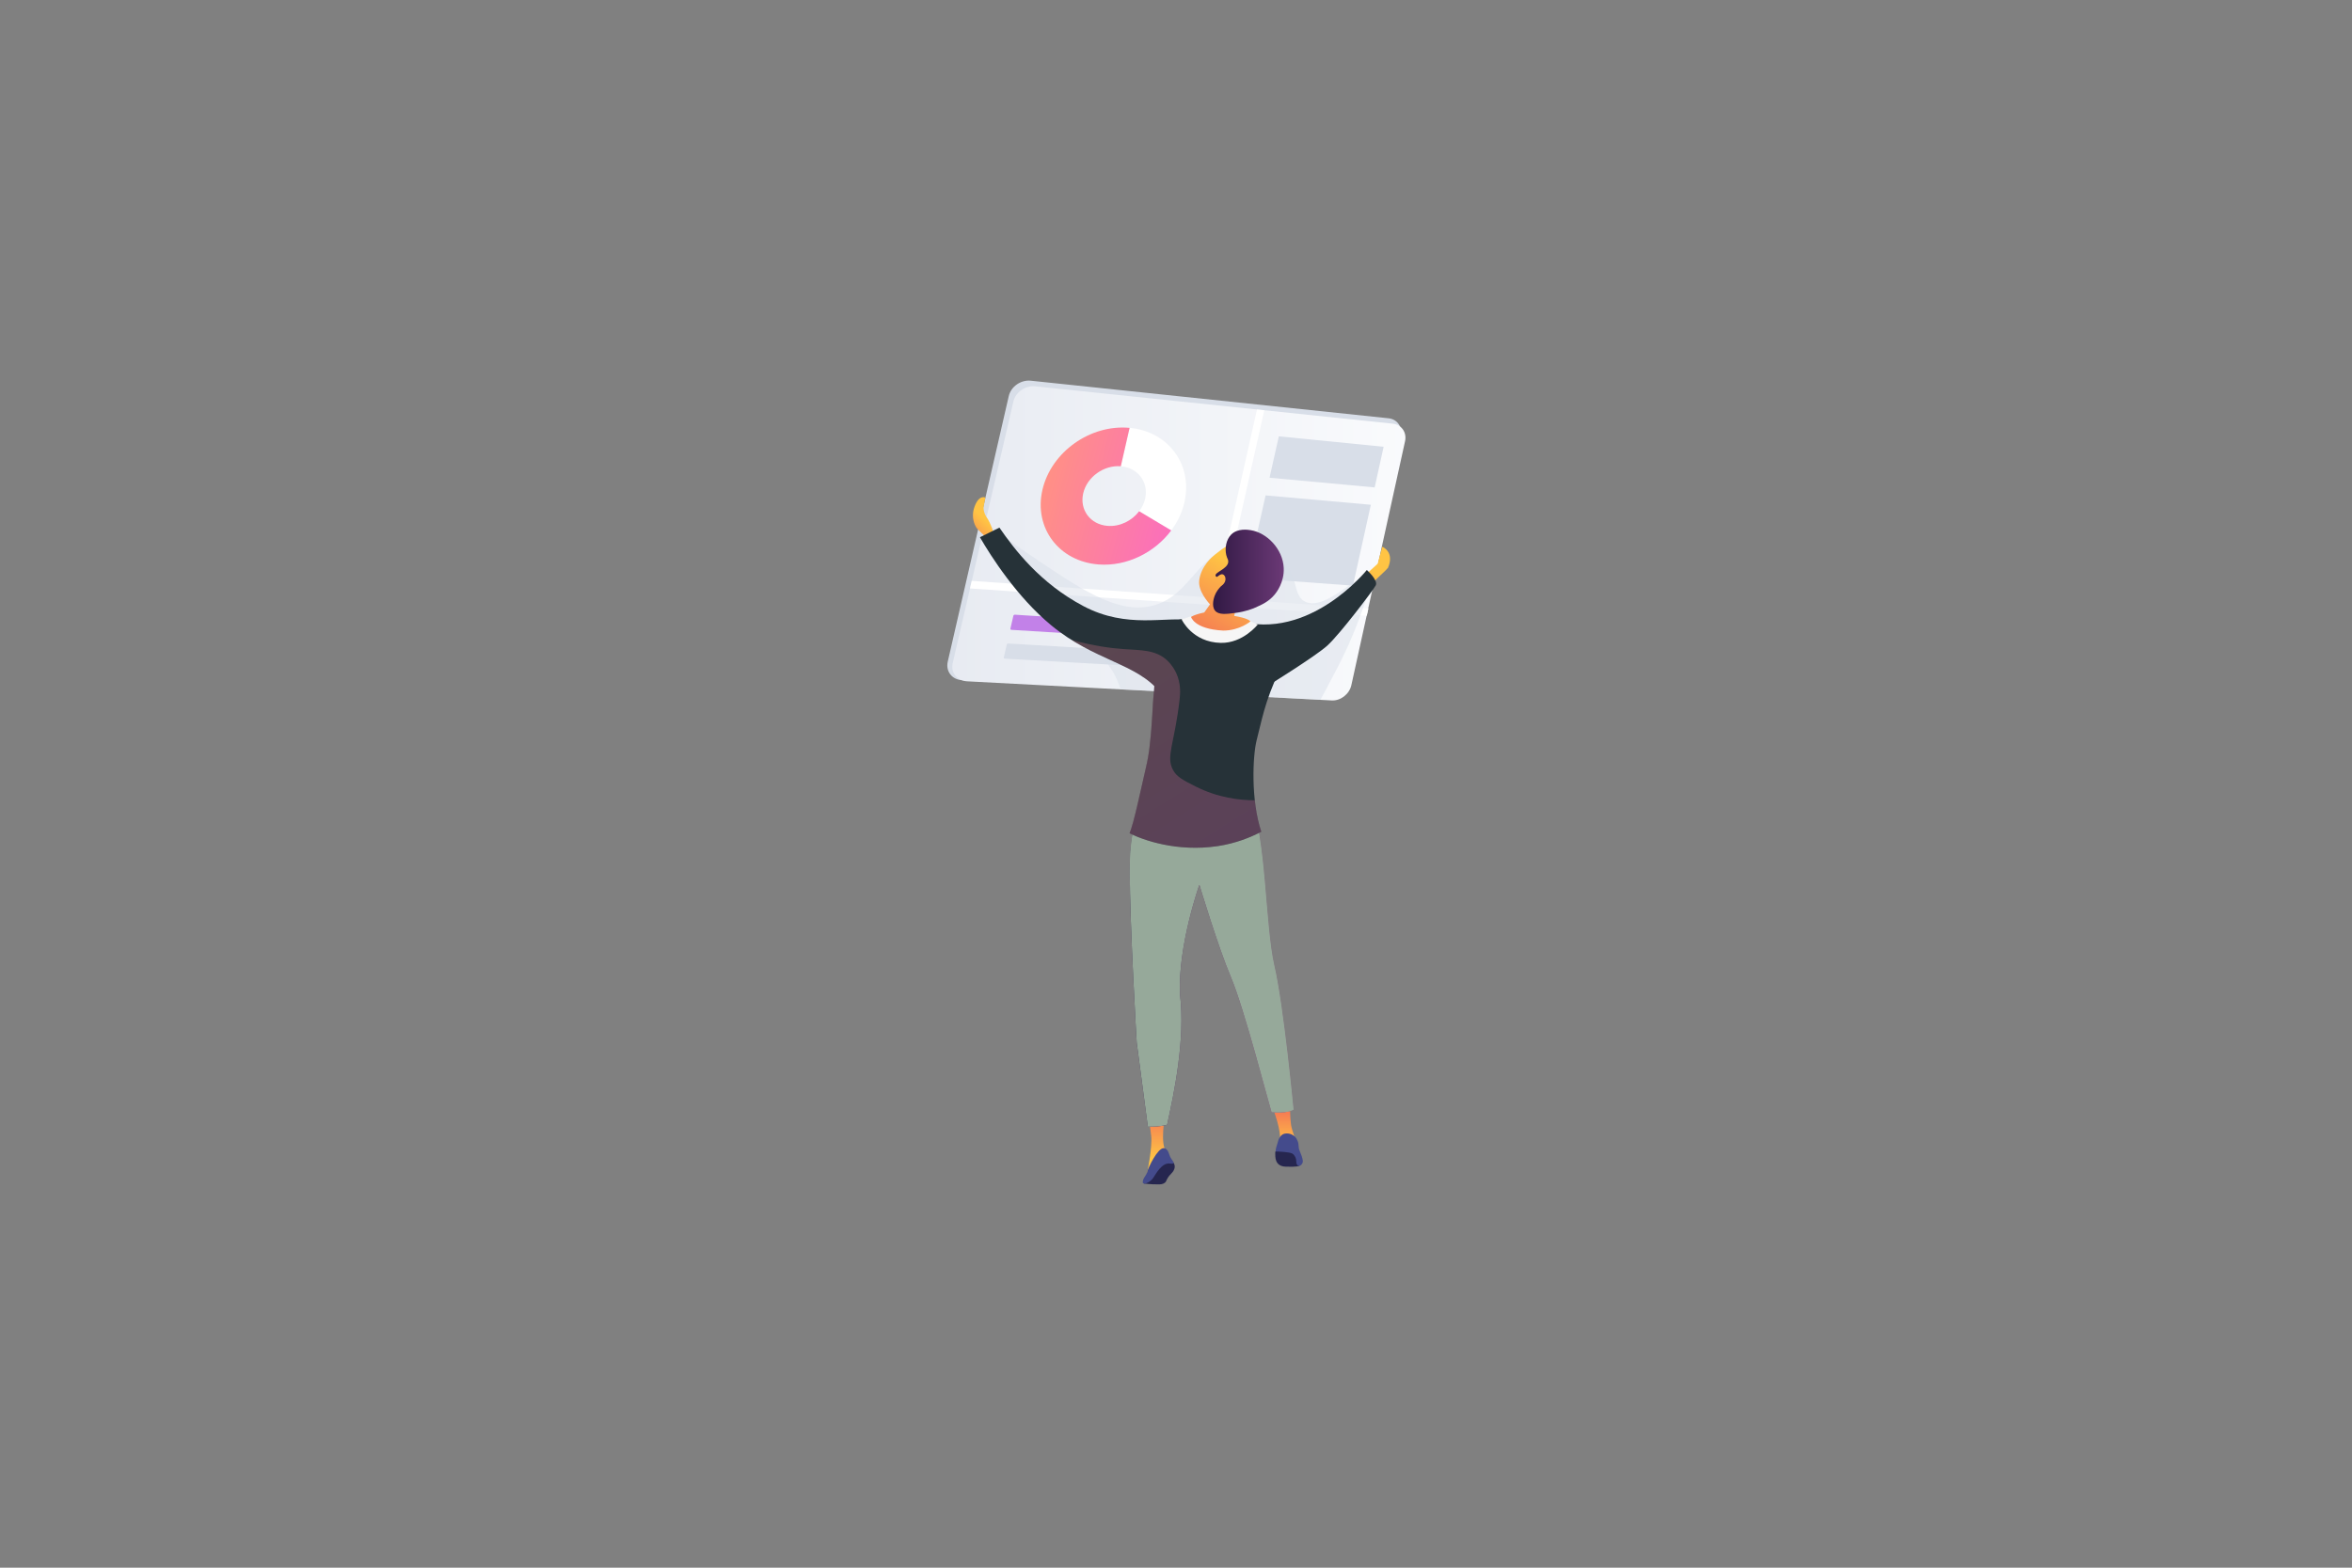<svg xmlns="http://www.w3.org/2000/svg" xmlns:xlink="http://www.w3.org/1999/xlink" id="Layer_1" x="0px" y="0px" viewBox="0 0 750 500" style="enable-background:new 0 0 750 500;" xml:space="preserve"><rect x="0" y="0" width="750" height="500" fill="#808080" stroke="none"/><style type="text/css">	.st0{fill:#D8DEE8;}	.st1{fill:url(#SVGID_1_);}	.st2{fill:#FFFFFF;}	.st3{fill:#C281E8;}	.st4{fill:url(#SVGID_00000158018238986277073750000017404022082891432379_);}	.st5{opacity:0.47;clip-path:url(#SVGID_00000070078777503078997620000005402998983747482524_);fill:#D8DEE8;}	.st6{fill:url(#SVGID_00000092432945580212119850000005254318472755522458_);}	.st7{fill:url(#SVGID_00000116919775160120404580000000356947855517395092_);}	.st8{fill:#263238;}	.st9{fill:url(#SVGID_00000139258750647838224010000014057441441822390664_);}	.st10{fill:#26264F;}	.st11{fill:url(#SVGID_00000013171764426271436900000008842459566187042735_);}	.st12{fill:url(#SVGID_00000015339364035959276910000008720117896230591381_);}	.st13{fill:#96A99A;}	.st14{fill:#444B8C;}	.st15{opacity:0.25;fill:url(#SVGID_00000103985290147228421740000014569749554549174964_);}	.st16{fill:url(#SVGID_00000075150707281695796440000009413304108904230303_);}	.st17{fill:url(#SVGID_00000067937534605122734710000010920857587707895688_);}	.st18{fill:url(#SVGID_00000114782047223104267650000004332298549691383731_);}	.st19{fill:#F6F6F6;}</style><g>	<g>		<path class="st0" d="M423.23,223.02l-116.43-6.08c-3.24-0.17-5.29-2.82-4.58-5.92l19.45-84.68c0.7-3.05,3.85-5.25,7.02-4.92    l114.11,11.99c2.78,0.29,4.52,2.83,3.9,5.68l-17.21,78.97C428.86,220.94,426.06,223.17,423.23,223.02z"></path>		<g>			<linearGradient id="SVGID_1_" gradientUnits="userSpaceOnUse" x1="266.77" y1="173.29" x2="451.375" y2="173.29">				<stop offset="0" style="stop-color:#E3E7EF"></stop>				<stop offset="1" style="stop-color:#FAFBFD"></stop>			</linearGradient>			<path class="st1" d="M424.68,223.4l-116.3-6.1c-3.23-0.17-5.29-2.78-4.58-5.83l19.35-83.42c0.7-3,3.84-5.17,7-4.84l113.99,11.92     c2.78,0.29,4.52,2.8,3.9,5.6l-17.12,77.79C430.3,221.36,427.51,223.55,424.68,223.4z"></path>			<polygon class="st2" points="436.35,194.11 309.86,185.26 309.3,187.68 435.85,196.37    "></polygon>			<polygon class="st2" points="400.83,130.6 386.96,192.33 389.33,192.49 403.16,130.85    "></polygon>		</g>		<g>			<path class="st3" d="M368.25,203.71l-45.74-2.83c-0.22-0.01-0.35-0.19-0.31-0.4l0.94-4.08c0.05-0.21,0.26-0.36,0.48-0.35     l45.69,2.95c0.21,0.01,0.34,0.19,0.29,0.39l-0.9,3.98C368.65,203.57,368.45,203.72,368.25,203.71z"></path>			<path class="st0" d="M378.27,213.35l-57.87-3.28c-0.22-0.01-0.35-0.19-0.31-0.39l0.94-4.09c0.05-0.21,0.26-0.36,0.48-0.35     l57.81,3.43c0.2,0.01,0.33,0.18,0.29,0.38l-0.89,3.96C378.67,213.21,378.47,213.36,378.27,213.35z"></path>		</g>		<g>			<polygon class="st0" points="438.35,155.46 404.83,152.37 407.79,139.16 441.21,142.5    "></polygon>			<polygon class="st0" points="431.43,186.79 397.68,184.3 403.57,158 437.13,160.99    "></polygon>		</g>		<g>			<path class="st2" d="M357.51,148.72c5.41,0.5,8.83,5.13,7.65,10.34c-0.33,1.46-1,2.81-1.9,4l10.23,6.11     c2-2.68,3.47-5.74,4.21-9.03c2.68-11.85-5.05-22.46-17.39-23.68c-0.03,0-0.06,0-0.1-0.01l-2.8,12.25     C357.44,148.71,357.47,148.71,357.51,148.72z"></path>							<linearGradient id="SVGID_00000091710766339786939880000011056723090907171494_" gradientUnits="userSpaceOnUse" x1="1006.079" y1="155.516" x2="1049.904" y2="155.516" gradientTransform="matrix(0.998 0.058 -0.259 1.007 -631.84 -57.603)">				<stop offset="0" style="stop-color:#FF9085"></stop>				<stop offset="1" style="stop-color:#FB6FBB"></stop>			</linearGradient>			<path style="fill:url(#SVGID_00000091710766339786939880000011056723090907171494_);" d="M363.25,163.06     c-2.3,3.04-6.17,4.98-10.09,4.66c-5.47-0.44-8.96-5.1-7.75-10.37c1.2-5.23,6.58-9.08,11.99-8.64l2.8-12.25     c-12.47-1.18-24.99,7.65-27.79,19.76c-2.81,12.18,5.31,22.87,17.94,23.81c9.02,0.67,17.9-3.84,23.13-10.86L363.25,163.06z"></path>		</g>		<g>			<defs>				<path id="SVGID_00000002363782316263088050000012144603017579166900_" d="M424.68,223.4l-116.3-6.1      c-3.23-0.17-5.29-2.78-4.58-5.83l19.35-83.42c0.7-3,3.84-5.17,7-4.84l113.99,11.92c2.78,0.29,4.52,2.8,3.9,5.6l-17.12,77.79      C430.3,221.36,427.51,223.55,424.68,223.4z"></path>			</defs>			<clipPath id="SVGID_00000106844563101953737570000003220223031405750435_">				<use xlink:href="#SVGID_00000002363782316263088050000012144603017579166900_" style="overflow:visible;"></use>			</clipPath>			<path style="opacity:0.47;clip-path:url(#SVGID_00000106844563101953737570000003220223031405750435_);fill:#D8DEE8;" d="     M312.09,166.16c-1.6,1.44,4.19,14.01,14.61,23.86c10.57,9.99,18.52,10.22,26.79,22.1c4,5.74,2.55,6.28,5.66,10.41     c12.17,16.17,44.25,21.05,57.16,8.58c1.35-1.3,4.37-7.08,10.41-18.63c0.68-1.31,3.82-7.35,6.88-15.65     c2.66-7.2,4.12-11.26,2.68-12.42c-2.95-2.36-13.18,10.5-19.97,7.55c-4.29-1.87-2.11-8.9-7.79-13.88     c-4.59-4.02-10.85-3.83-12.48-3.77c-14.17,0.45-15.76,16.06-29.04,18.99c-11.04,2.44-22.72-5.52-39.81-17.17     C318.06,169.93,313.26,165.1,312.09,166.16z"></path>		</g>	</g>	<g>					<linearGradient id="SVGID_00000166660380614086666040000014298812781649820566_" gradientUnits="userSpaceOnUse" x1="313.873" y1="165.525" x2="305.88" y2="174.162">			<stop offset="0" style="stop-color:#FFC444"></stop>			<stop offset="0.996" style="stop-color:#F36F56"></stop>		</linearGradient>		<path style="fill:url(#SVGID_00000166660380614086666040000014298812781649820566_);" d="M314.4,171.39l-2.92-2.92    c0,0-2.19-2.83-0.73-6.85c1.46-4.02,3.47-2.92,3.47-2.92l-0.55,2.83c0,0-0.37,1.83,1.37,4.11c1.55,2.74,1.83,4.84,1.83,4.84    L314.4,171.39z"></path>					<linearGradient id="SVGID_00000047746105273798501030000004365886514012141740_" gradientUnits="userSpaceOnUse" x1="437.733" y1="182.025" x2="425.682" y2="195.046">			<stop offset="0" style="stop-color:#FFC444"></stop>			<stop offset="0.996" style="stop-color:#F36F56"></stop>		</linearGradient>		<path style="fill:url(#SVGID_00000047746105273798501030000004365886514012141740_);" d="M436.03,182.78l3.29-2.98l1.46-5.42    c0,0,4.02,1.58,1.83,6.7c-1.4,1.7-4.84,4.26-6.3,6.76C434.85,190.33,436.03,182.78,436.03,182.78z"></path>		<path class="st8" d="M403.65,219.12c0,0,15.77-9.74,19.6-13.21c4-3.62,14.52-17.53,15.43-19.18c0.91-1.64-2.83-4.93-2.83-4.93    s-18.32,22.89-41.34,16.13C398.17,206.15,403.65,219.12,403.65,219.12z"></path>					<linearGradient id="SVGID_00000119813643347356234530000014705624521878659970_" gradientUnits="userSpaceOnUse" x1="409.551" y1="365.836" x2="409.551" y2="352.592">			<stop offset="0" style="stop-color:#FFC444"></stop>			<stop offset="0.996" style="stop-color:#F36F56"></stop>		</linearGradient>		<path style="fill:url(#SVGID_00000119813643347356234530000014705624521878659970_);" d="M405.93,353.63c0,0,2.89,7.27,2.13,10.5    c3.1-0.06,5.11-0.46,5.11-0.46s-1.25-3.32-1.49-4.96c-0.33-2.22-0.3-5.81-0.3-5.81L405.93,353.63z"></path>		<path class="st10" d="M374.05,370.65c0.19,0.23,0.52,0.7,0.55,1.34c0.02,0.35-0.06,0.63-0.16,0.9c-0.49,1.3-1.27,1.47-2.1,2.85    c-0.51,0.84-0.41,1.09-0.88,1.47c-0.62,0.5-1.36,0.53-2.01,0.54c-1.09,0.01-2.67-0.03-4.65-0.26c1.04-1.34,2.14-2.7,3.32-4.07    c0.51-0.6,1.03-1.19,1.54-1.76l3.05-1.03C373.15,370.62,373.6,370.63,374.05,370.65z"></path>					<linearGradient id="SVGID_00000000941987552324096020000003480062620375980428_" gradientUnits="userSpaceOnUse" x1="369.182" y1="369.61" x2="369.182" y2="353.649">			<stop offset="0" style="stop-color:#FFC444"></stop>			<stop offset="0.996" style="stop-color:#F36F56"></stop>		</linearGradient>		<path style="fill:url(#SVGID_00000000941987552324096020000003480062620375980428_);" d="M371.51,355.83c0,0-1.74,9.1,0.48,11.65    c1.89,2.55-0.91,0.73-0.91,0.73l-3.35,2.92l-2.01,3.47c0,0,1.85-8.91,1.36-12.44c-0.49-3.53-0.74-5.92-0.74-5.92L371.51,355.83z"></path>		<path class="st8" d="M380.15,197.87c-8.49-1.43-20.65,2.87-34.7-4.57c-13.83-7.31-22-18.11-26.76-25.02    c-2.07,1.02-4.14,2.05-6.21,3.07c3.51,6.07,11.79,19.06,22.76,28.11c13.81,11.39,27.32,12.06,34.67,21.36    C373.38,217.4,384.29,198.57,380.15,197.87z"></path>					<linearGradient id="SVGID_00000157298551773670259030000001804838021058041510_" gradientUnits="userSpaceOnUse" x1="360.252" y1="306.911" x2="412.473" y2="306.911">			<stop offset="0" style="stop-color:#311944"></stop>			<stop offset="1" style="stop-color:#893976"></stop>		</linearGradient>		<path style="fill:url(#SVGID_00000157298551773670259030000001804838021058041510_);" d="M364.94,256.28c0,0-4.69,4.19-4.69,21.46    c0,17.26,2.22,54.75,2.22,54.75l3.55,26.84c0,0,3.68,0.13,6.15-0.61c2.22-10.11,5.84-27.21,4.11-41.52    c-0.74-15.54,6.17-35.02,6.17-35.02s5.92,19.73,10.11,29.59c4.19,9.86,12.17,40.77,12.91,42.99c4.91,0.44,7-0.85,7-0.85    s-3.15-33.26-6.1-45.83c-2.96-12.58-2.71-42.91-7.64-51.54C387.63,252.09,364.94,256.28,364.94,256.28z"></path>		<path class="st13" d="M364.94,256.28c0,0-4.69,4.19-4.69,21.46c0,17.26,2.22,54.75,2.22,54.75l3.55,26.84c0,0,3.68,0.13,6.15-0.61    c2.22-10.11,5.84-27.21,4.11-41.52c-0.74-15.54,6.17-35.02,6.17-35.02s5.92,19.73,10.11,29.59c4.19,9.86,12.17,40.77,12.91,42.99    c4.91,0.44,7-0.85,7-0.85s-3.15-33.26-6.1-45.83c-2.96-12.58-2.71-42.91-7.64-51.54C387.63,252.09,364.94,256.28,364.94,256.28z"></path>		<path class="st13" d="M389.28,287.91c1.46,9.5,4.38,14.61,11.69,21.19c5.84,4.38,1.46,13.88,3.65,21.19    c0.73,2.19,2.92,4.38,3.65,6.57c2.72,5.44,0.18,12.09,1.41,17.84c1.92-0.26,2.79-0.8,2.79-0.8s-3.15-33.26-6.1-45.83    c-2.96-12.58-2.71-42.91-7.64-51.54c-11.1-4.44-33.79-0.25-33.79-0.25s-4.69,4.19-4.69,21.46c0,1.4,0.01,2.94,0.04,4.57    c4.86,4.3,14.81,5.26,20.95,0.49c0.37-0.28,0.77-0.45,1.17-0.53c0.02-0.05,0.03-0.09,0.03-0.09s0.01,0.03,0.03,0.09    C385.27,281.75,388.64,285.38,389.28,287.91z"></path>		<g>			<path class="st10" d="M407.3,366.89c0,0-0.72,0-0.66,0.93c0.06,0.93-0.32,4.13,3.34,4.28c3.66,0.15,4.23-0.26,4.35-0.26     s-0.96-3.06-0.96-3.06l-1.17-1.5l-3.15-0.33L407.3,366.89z"></path>			<path class="st14" d="M415.42,370.11c-0.08-0.77-0.51-1.99-0.95-2.97c-0.65-1.46-0.12-2-0.73-3.33     c-0.21-0.46-0.42-0.89-0.87-1.32c-0.1-0.1-1.11-1.03-2.59-0.99c-0.29,0.01-0.74,0.03-1.22,0.29c-0.57,0.3-0.85,0.76-1.1,1.16     c-0.38,0.63-0.29,0.82-0.88,2.62c-0.05,0.14-0.15,0.46-0.23,0.89c-0.06,0.33-0.09,0.61-0.1,0.8c0.96,0,4.65,0.15,5.44,0.72     c0.78,0.57,1.17,1.53,1.17,2.49c0,0.96,0.48,1.41,0.96,1.38C414.75,371.82,415.61,371.03,415.42,370.11z"></path>		</g>		<path class="st14" d="M371.05,366.2c0.83,0.01,1.43,0.67,1.89,2.25s2.65,2.98,0.09,2.65c-2.56-0.33-4.41,3.29-5.33,4.63    c-0.91,1.34-3.36,2.53-3.3,1.22c0.06-1.31,1.14-1.92,1.45-3.26C366.14,372.35,369.16,366.17,371.05,366.2z"></path>		<path class="st8" d="M388.43,197.33c-4.14-0.12-14.67-1.27-19.6,3.65c-5.04,5.04,0.06,11.08-0.84,19.38    c-0.62,5.63-0.39,8.94-1.46,18.14c-0.22,1.88-0.57,3.98-1.17,6.52c-1.41,6-3.85,17.79-5.17,20.73c4.22,2.17,15.08,6.04,28.03,4.12    c5.91-0.88,10.64-2.85,13.97-4.6c-3.36-10.17-2.73-24.11-1.49-29.12c2.46-9.91,3.01-13.79,9.95-28.04    c1.91-3.93-2.63-1.73-5.54-5.17C400.64,197.64,392.6,197.45,388.43,197.33z"></path>					<linearGradient id="SVGID_00000082362759239281099260000008621757839464814005_" gradientUnits="userSpaceOnUse" x1="319.303" y1="163.305" x2="391.085" y2="277.398">			<stop offset="0" style="stop-color:#FF9085"></stop>			<stop offset="1" style="stop-color:#FB6FBB"></stop>		</linearGradient>		<path style="opacity:0.25;fill:url(#SVGID_00000082362759239281099260000008621757839464814005_);" d="M376.13,223.26    c0.21-1.83,0.55-5.17-1.1-8.68c-0.27-0.58-1.2-2.44-2.92-4.02c-3.67-3.37-8.41-3.15-13.82-3.54c-3.96-0.28-9.63-0.99-16.61-2.94    c10.39,6.52,20.06,8.53,26.4,14.71c-0.01,0.51-0.05,1.03-0.1,1.56c-0.62,5.63-0.39,8.94-1.46,18.14    c-0.22,1.88-0.57,3.98-1.17,6.52c-1.41,6-3.85,17.79-5.17,20.73c4.22,2.17,15.08,6.04,28.03,4.12c5.91-0.88,10.64-2.85,13.97-4.6    c-1.03-3.11-1.68-6.56-2.06-10.01c-4.76-0.02-11.69-0.77-18.89-4.42c-4.01-2.03-6.02-3.05-7.21-5.3    C371.73,241.23,374.52,237.22,376.13,223.26z"></path>		<g>							<linearGradient id="SVGID_00000091005082390119336680000017133530230358462374_" gradientUnits="userSpaceOnUse" x1="396.385" y1="181.698" x2="381.339" y2="206.036">				<stop offset="0" style="stop-color:#FFC444"></stop>				<stop offset="0.996" style="stop-color:#F36F56"></stop>			</linearGradient>			<path style="fill:url(#SVGID_00000091005082390119336680000017133530230358462374_);" d="M382.41,185.07     c0.6-4.62,4.26-7.59,5.05-8.22c3.34-2.65,4.02-2.92,5.17-3.14l1.57-0.24c0,0,0.08,0,0.17,0.01c0.92,0.06,3.67,1.13,4.17,1.48     c1.6,1.12,0.42,9.07-4.42,18.96c-0.19,0.84-0.38,1.67-0.57,2.51c4.22,0.74,5.26,1.5,5.3,2.11c0.07,1.32-4.55,3-8.83,3.1     c-5.37,0.14-11.07-2.17-10.96-3.9c0.04-0.7,1.06-1.56,4.95-2.4c0.61-0.86,1.22-1.71,1.83-2.57     C385.28,192.11,381.96,188.48,382.41,185.07z"></path>							<linearGradient id="SVGID_00000165932752005826800950000000848745015845282443_" gradientUnits="userSpaceOnUse" x1="386.812" y1="182.361" x2="409.368" y2="182.361">				<stop offset="0" style="stop-color:#311944"></stop>				<stop offset="1" style="stop-color:#6B3976"></stop>			</linearGradient>			<path style="fill:url(#SVGID_00000165932752005826800950000000848745015845282443_);" d="M392.63,170.46     c-1.68,1.64-2.1,4.5-1.6,6.57c0.3,1.23,0.68,1.36,0.63,2.17c-0.15,2.27-4.28,3.25-4.05,4.4c0.16,0.82,2.31,0.52,2.68,1.54     c0.41,1.12-1.95,2.09-2.97,4.91c-0.16,0.44-1.12,3.11,0.11,4.68c1.15,1.47,3.72,1.12,6.62,0.74c3.2-0.42,5.49-1.36,6.17-1.66     c2.12-0.93,4.39-1.93,6.28-4.22c0.45-0.54,3.07-3.84,2.85-8.45c-0.29-6.06-5.35-11.23-10.56-12.05     C397.95,168.95,394.69,168.44,392.63,170.46z"></path>							<linearGradient id="SVGID_00000065072775055881650110000014194761977707650991_" gradientUnits="userSpaceOnUse" x1="-208.87" y1="-119.932" x2="-223.429" y2="-96.38" gradientTransform="matrix(0.972 -0.236 0.236 0.972 622.269 245.626)">				<stop offset="0" style="stop-color:#FFC444"></stop>				<stop offset="0.996" style="stop-color:#F36F56"></stop>			</linearGradient>			<path style="fill:url(#SVGID_00000065072775055881650110000014194761977707650991_);" d="M389.04,183.33     c1.22-0.73,2.14,0.84,1.57,2.21c-0.57,1.37-2.5,2.23-3.67,1.41C385.78,186.13,387.4,184.31,389.04,183.33z"></path>		</g>		<path class="st19" d="M376.77,197.51l2.97-0.91c0,0,0.78,4.02,10.32,4.52c5.3,0,8.72-2.97,8.72-2.97l2.28,1.05    c0,0-4.7,5.99-11.78,5.84C380.15,204.86,376.77,197.51,376.77,197.51z"></path>	</g></g></svg>